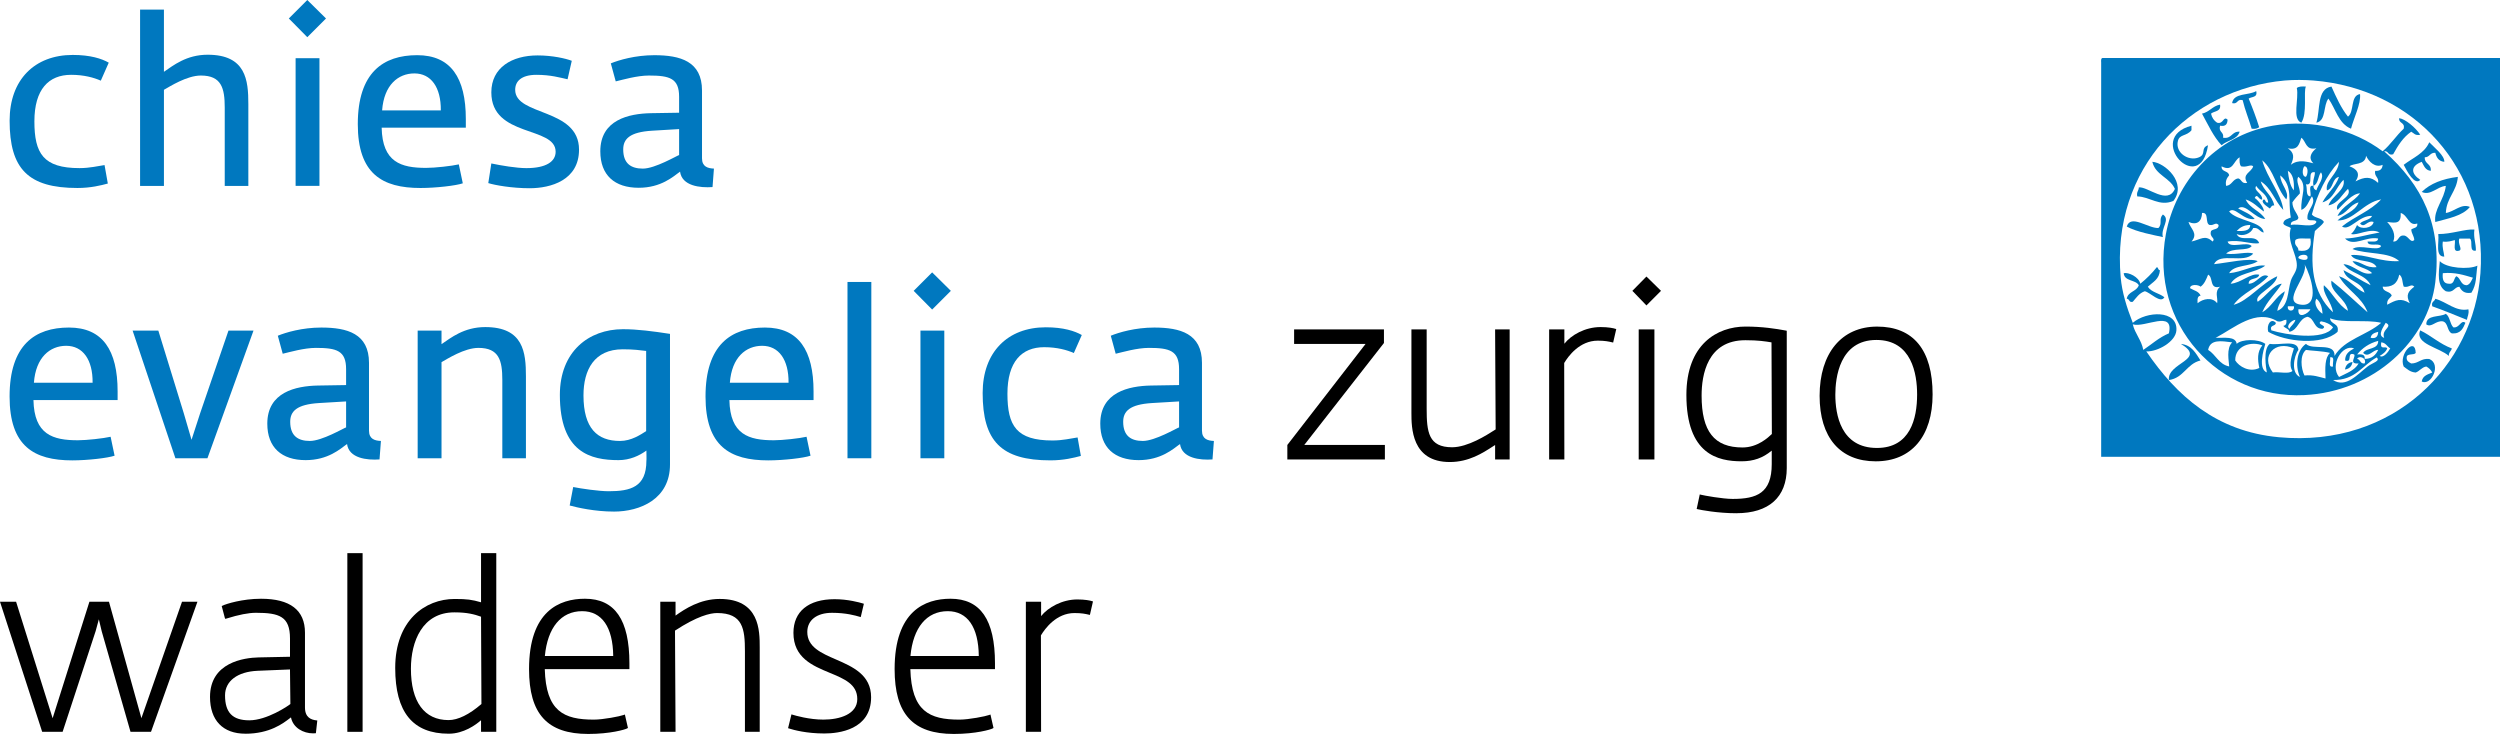 <?xml version="1.0" encoding="UTF-8"?>
<svg id="Logo" xmlns="http://www.w3.org/2000/svg" xmlns:xlink="http://www.w3.org/1999/xlink" viewBox="0 0 181.737 53.354">
  <defs>
    <style>
      .cls-1, .cls-2, .cls-3, .cls-4 {
        stroke-width: 0px;
      }

      .cls-2 {
        fill: none;
      }

      .cls-3 {
        fill-rule: evenodd;
      }

      .cls-3, .cls-4 {
        fill: #0078bf;
      }

      .cls-5 {
        clip-path: url(#clippath);
      }
    </style>
    <clipPath id="clippath">
      <rect class="cls-2" x="152.739" y="4.214" width="28.998" height="28.993"/>
    </clipPath>
  </defs>
  <g>
    <path class="cls-4" d="m7.328,5.864c-.493-.221-1.224-.425-2.159-.425-1.632,0-2.669,1.054-2.669,3.383,0,2.329.646,3.399,3.281,3.399.748,0,1.343-.153,1.819-.221l.238,1.343c-.51.136-1.241.323-2.209.323-3.587,0-4.93-1.393-4.93-4.896,0-2.975,1.819-4.776,4.589-4.776,1.292,0,2.108.272,2.618.561l-.578,1.309Z"/>
    <path class="cls-4" d="m16.337,13.514v-5.694c0-1.411-.238-2.329-1.734-2.329-1.02,0-2.261.799-2.686,1.037v6.986h-1.734V.697h1.734v4.522c.68-.459,1.632-1.241,3.178-1.241,2.788,0,2.958,1.853,2.958,3.587v5.949h-1.717Z"/>
    <path class="cls-4" d="m22.339,2.703l-1.343-1.36,1.343-1.343,1.36,1.343-1.36,1.36Zm-.85,10.811V4.232h1.734v9.281h-1.734Z"/>
    <path class="cls-4" d="m27.745,9.281c.051,2.516,1.411,2.923,3.229,2.923.646,0,1.87-.136,2.38-.255l.289,1.377c-.493.17-1.955.34-3.077.34-2.788,0-4.556-1.037-4.556-4.64,0-3.757,1.853-5.015,4.317-5.015,2.448,0,3.536,1.649,3.536,4.641v.629h-6.119Zm2.379-3.944c-1.173,0-2.209.833-2.346,2.686h4.267c.017-1.683-.714-2.686-1.921-2.686Z"/>
    <path class="cls-4" d="m38.505,13.684c-1.275,0-2.533-.221-3.009-.374l.221-1.428c.714.153,1.836.34,2.55.34,1.428,0,2.125-.476,2.125-1.19,0-1.887-4.675-1.02-4.675-4.317,0-1.802,1.496-2.686,3.366-2.686,1.071,0,2.04.221,2.482.391l-.306,1.343c-.544-.119-1.224-.323-2.261-.323-1.105,0-1.547.476-1.547,1.088,0,1.921,4.641,1.309,4.641,4.351,0,2.227-2.057,2.805-3.587,2.805Z"/>
    <path class="cls-4" d="m51.799,13.599c-.918.068-2.227-.085-2.363-1.122-.493.357-1.377,1.173-3.009,1.173-1.75,0-2.788-.917-2.788-2.651,0-2.295,2.074-2.737,3.671-2.771,0,0,1.921-.034,2.057-.034v-1.156c0-1.343-.68-1.547-2.193-1.547-.867,0-1.904.306-2.414.425l-.357-1.309c.578-.238,1.768-.595,3.162-.595,1.887,0,3.467.442,3.467,2.566v4.93c0,.612.425.731.867.748l-.102,1.343Zm-2.431-4.215l-1.989.119c-1.598.102-2.074.595-2.074,1.36,0,1.037.578,1.394,1.428,1.394.884,0,2.465-.935,2.635-.986v-1.887Z"/>
    <path class="cls-4" d="m2.432,29.081c.051,2.516,1.411,2.924,3.229,2.924.646,0,1.87-.137,2.38-.255l.289,1.377c-.493.17-1.955.34-3.077.34-2.788,0-4.556-1.037-4.556-4.641,0-3.757,1.853-5.015,4.317-5.015,2.448,0,3.536,1.648,3.536,4.641v.629H2.432Zm2.379-3.943c-1.173,0-2.209.832-2.346,2.686h4.267c.017-1.683-.714-2.686-1.921-2.686Z"/>
    <path class="cls-4" d="m15.08,33.313h-2.329l-3.111-9.281h1.87l1.853,6.018.561,1.921.629-1.938,2.057-6.001h1.819l-3.349,9.281Z"/>
    <path class="cls-4" d="m27.591,33.398c-.918.068-2.227-.085-2.363-1.122-.493.357-1.377,1.173-3.009,1.173-1.75,0-2.788-.918-2.788-2.651,0-2.295,2.074-2.737,3.671-2.771,0,0,1.921-.034,2.057-.034v-1.156c0-1.343-.68-1.547-2.193-1.547-.867,0-1.904.307-2.414.425l-.357-1.309c.578-.238,1.768-.595,3.162-.595,1.887,0,3.467.441,3.467,2.566v4.93c0,.612.425.731.867.748l-.102,1.343Zm-2.431-4.216l-1.989.119c-1.598.102-2.074.595-2.074,1.36,0,1.036.578,1.394,1.428,1.394.884,0,2.465-.935,2.635-.986v-1.887Z"/>
    <path class="cls-4" d="m36.516,33.313v-5.694c0-1.411-.238-2.329-1.734-2.329-1.02,0-2.261.799-2.686,1.037v6.986h-1.734v-9.281h1.734v.986c.68-.459,1.632-1.241,3.178-1.241,2.788,0,2.958,1.853,2.958,3.587v5.949h-1.717Z"/>
    <path class="cls-4" d="m44.626,37.189c-1.377,0-2.652-.289-3.213-.442l.255-1.343c.595.119,1.87.306,2.584.306,1.581,0,2.737-.306,2.737-2.21.017,0,0-.73,0-.747-.51.374-1.207.696-2.023.696-2.023,0-4.267-.544-4.267-4.742,0-3.145,2.091-4.776,4.589-4.776,1.054,0,2.193.152,3.417.34v9.502c0,2.499-2.159,3.417-4.08,3.417Zm2.346-11.678c-.425-.052-.918-.119-1.7-.119-2.074,0-2.856,1.495-2.856,3.349,0,2.397,1.003,3.314,2.652,3.314.833,0,1.496-.459,1.904-.714v-5.83Z"/>
    <path class="cls-4" d="m53.023,29.081c.051,2.516,1.411,2.924,3.229,2.924.646,0,1.87-.137,2.38-.255l.289,1.377c-.493.17-1.955.34-3.077.34-2.788,0-4.556-1.037-4.556-4.641,0-3.757,1.853-5.015,4.317-5.015,2.448,0,3.536,1.648,3.536,4.641v.629h-6.119Zm2.38-3.943c-1.173,0-2.21.832-2.346,2.686h4.267c.017-1.683-.714-2.686-1.92-2.686Z"/>
    <path class="cls-4" d="m61.608,33.313v-12.816h1.733v12.816h-1.733Z"/>
    <path class="cls-4" d="m67.762,22.503l-1.343-1.36,1.343-1.343,1.36,1.343-1.36,1.36Zm-.85,10.81v-9.281h1.734v9.281h-1.734Z"/>
    <path class="cls-4" d="m78.063,25.664c-.493-.221-1.224-.425-2.159-.425-1.632,0-2.669,1.054-2.669,3.383s.646,3.399,3.281,3.399c.748,0,1.343-.153,1.819-.221l.238,1.343c-.51.136-1.241.323-2.21.323-3.586,0-4.929-1.395-4.929-4.896,0-2.975,1.819-4.777,4.589-4.777,1.292,0,2.108.272,2.618.561l-.578,1.309Z"/>
    <path class="cls-4" d="m88.144,33.398c-.918.068-2.227-.085-2.363-1.122-.493.357-1.377,1.173-3.009,1.173-1.751,0-2.788-.918-2.788-2.651,0-2.295,2.074-2.737,3.671-2.771,0,0,1.921-.034,2.057-.034v-1.156c0-1.343-.68-1.547-2.193-1.547-.867,0-1.904.307-2.414.425l-.357-1.309c.578-.238,1.768-.595,3.162-.595,1.887,0,3.467.441,3.467,2.566v4.93c0,.612.425.731.867.748l-.102,1.343Zm-2.431-4.216l-1.989.119c-1.598.102-2.074.595-2.074,1.36,0,1.036.578,1.394,1.428,1.394.884,0,2.465-.935,2.635-.986v-1.887Z"/>
    <polygon class="cls-1" points="100.674 33.399 100.587 33.399 93.669 33.399 93.583 33.399 93.583 33.313 93.583 32.346 99.269 25.003 94.162 25.003 94.075 25.003 94.075 24.917 94.075 24.033 94.075 23.946 94.162 23.946 100.519 23.946 100.606 23.946 100.606 24.033 100.606 24.934 94.816 32.343 100.587 32.343 100.674 32.343 100.674 32.43 100.674 33.313 100.674 33.399 100.674 33.399"/>
    <path class="cls-1" d="m105.391,33.587c-2.788,0-2.788-2.516-2.788-3.588v-6.054h1.108v5.765c0,1.693.129,2.804,1.849,2.804,1.14,0,2.531-.892,3.055-1.228l.111-.07-.039-7.184v-.087h1.057v9.454h-1.057v-1.049l-.159.101c-.739.48-1.752,1.136-3.137,1.136h0Z"/>
    <path class="cls-1" d="m113.721,33.4h-1.107v-9.455h1.107v1.042c.488-.624,1.494-1.211,2.633-1.211.553,0,.938.08,1.065.123l.074.025-.018.078-.188.815-.019.085-.089-.021c-.222-.051-.498-.117-1.029-.117-1.327,0-2.15,1.136-2.441,1.624l.012,6.926v.086h0Z"/>
    <path class="cls-1" d="m120.267,33.4h-1.142v-9.455h1.142v9.455h0Zm-.581-11.196l-.061-.066-.902-.935-.059-.06.061-.062.902-.917.06-.061.064.061.934.917.062.062-.062.061-.934.936-.064.064h0Z"/>
    <path class="cls-1" d="m126.231,37.31c-1.368,0-2.62-.244-2.811-.291l-.082-.021.019-.083.188-.883.018-.089.087.022c.202.052,1.572.304,2.309.304,1.752,0,2.837-.425,2.837-2.531v-.981c-.645.536-1.329.777-2.191.777-1.723,0-4.013-.499-4.013-4.827,0-3.662,2.222-4.967,4.302-4.967,1.213,0,2.199.155,2.924.289l.07.015v9.981c0,2.117-1.298,3.283-3.656,3.283h0Zm.645-12.578c-2.765,0-3.178,2.523-3.178,4.025,0,2.608.919,3.772,2.974,3.772,1.105,0,1.88-.736,2.133-.98l-.026-6.66c-.443-.074-.959-.157-1.902-.157h0Z"/>
    <path class="cls-1" d="m136.358,33.536c-2.595,0-4.082-1.735-4.082-4.76,0-3.106,1.603-5.034,4.184-5.034,2.638,0,4.03,1.704,4.03,4.931,0,3.045-1.543,4.863-4.132,4.863h0Zm.05-8.823c-2.698,0-2.989,2.78-2.989,3.977,0,1.446.395,3.874,3.024,3.874,2.413,0,2.921-2.116,2.921-3.891,0-1.48-.385-3.96-2.956-3.96h0Z"/>
    <polygon class="cls-1" points="10.976 53.2 10.915 53.2 9.554 53.2 9.488 53.2 9.47 53.139 7.395 45.896 7.186 45.02 6.953 45.878 4.571 53.141 4.552 53.2 4.488 53.2 3.13 53.2 3.066 53.2 3.047 53.141 .037 43.859 0 43.745 .12 43.745 1.106 43.745 1.171 43.745 1.189 43.806 3.826 52.212 6.48 43.806 6.499 43.745 6.563 43.745 7.855 43.745 7.921 43.745 7.94 43.81 10.279 52.208 13.21 43.804 13.231 43.745 13.293 43.745 14.229 43.745 14.352 43.745 14.311 43.861 10.998 53.143 10.976 53.2 10.976 53.2"/>
    <path class="cls-1" d="m17.835,53.336c-1.633,0-2.568-.973-2.568-2.672,0-2.517,2.473-2.849,3.537-2.874l2.277-.047v-1.328c0-1.598-.766-1.868-2.479-1.868-.535,0-1.253.141-2.135.417l-.087.027-.039-.083-.205-.78-.019-.068.064-.033c.256-.128,1.439-.501,2.793-.501,2.12,0,3.196.829,3.196,2.467v5.438c0,.741.462.888.811.934l.085.01-.01.087-.085.766-.008.072-.072.005c-.043.004-.088.006-.134.006-.704,0-1.454-.398-1.605-1.162-.029.021-.061.045-.095.072-.473.363-1.451,1.117-3.223,1.117h0Zm3.245-4.67l-2.357.097c-1.458.064-2.364.747-2.364,1.783,0,1.256.545,1.817,1.765,1.817,1.274,0,2.822-1.045,2.985-1.185l-.029-2.512h0Z"/>
    <polygon class="cls-1" points="26.359 53.2 26.272 53.2 25.337 53.2 25.25 53.2 25.25 53.114 25.25 40.298 25.25 40.211 25.337 40.211 26.272 40.211 26.359 40.211 26.359 40.298 26.359 53.114 26.359 53.2 26.359 53.2"/>
    <path class="cls-1" d="m32.624,53.336c-2.62,0-3.894-1.562-3.894-4.779,0-3.464,2.17-5.015,4.319-5.015.918,0,1.251.05,1.92.241v-3.573h1.108v12.989h-1.108v-.842c-.39.343-1.268.979-2.345.979h0Zm.409-8.821c-2.331,0-3.161,2.116-3.161,4.094,0,2.411.972,3.738,2.735,3.738.681,0,1.509-.404,2.391-1.17l-.029-6.347c-.493-.173-.993-.315-1.937-.315h0Z"/>
    <path class="cls-1" d="m42.762,53.354c-2.977,0-4.303-1.454-4.303-4.712,0-4.229,2.212-5.117,4.065-5.117,2.174,0,3.231,1.533,3.231,4.692v.427h-6.152c.086,3.066,1.377,3.669,3.567,3.669.688,0,1.913-.243,2.162-.337l.095-.034.021.099.186.816.014.061-.056.033c-.146.085-1.23.403-2.83.403h0Zm-3.153-5.665h4.969c-.022-2.102-.824-3.26-2.258-3.26-1.53,0-2.515,1.187-2.711,3.26h0Z"/>
    <path class="cls-1" d="m55.228,53.2h-1.075v-5.851c0-1.631-.147-2.784-2.022-2.784-.508,0-1.451.223-3.062,1.277l.04,7.271v.086h-1.109v-9.455h1.109v1.006c.691-.493,1.784-1.21,3.21-1.21,2.909,0,2.909,2.302,2.909,3.538v6.121h0Z"/>
    <path class="cls-1" d="m59.925,53.32c-1.292,0-2.221-.252-2.56-.361l-.078-.025.021-.078.204-.834.023-.091.087.026c.192.06,1.199.355,2.235.355,1.191,0,2.463-.393,2.463-1.495,0-1.077-.936-1.464-2.017-1.913-1.23-.511-2.624-1.088-2.624-2.897,0-1.557,1.09-2.449,2.994-2.449.96,0,1.811.235,2.048.308l.078.025-.019.08-.188.799-.021.089-.091-.026c-.291-.085-.972-.285-1.994-.285-1.111,0-1.8.535-1.8,1.393,0,1.094,1.014,1.534,2.087,2,1.195.52,2.552,1.109,2.552,2.742,0,2.38-2.378,2.637-3.4,2.637h0Z"/>
    <path class="cls-1" d="m69.336,53.354c-2.977,0-4.302-1.454-4.302-4.712,0-4.229,2.211-5.117,4.065-5.117,2.174,0,3.231,1.533,3.231,4.692v.427h-6.152c.087,3.066,1.377,3.669,3.567,3.669.688,0,1.914-.243,2.162-.337l.095-.034.021.099.186.816.014.061-.056.033c-.146.085-1.23.403-2.831.403h0Zm-3.152-5.665h4.969c-.022-2.102-.824-3.26-2.258-3.26-1.53,0-2.515,1.187-2.711,3.26h0Z"/>
    <path class="cls-1" d="m75.683,53.2h-1.108v-9.455h1.108v1.043c.497-.63,1.53-1.212,2.632-1.212.545,0,.935.078,1.063.122l.077.024-.019.076-.186.815-.019.087-.103-.022c-.221-.052-.496-.113-1.018-.113-1.325,0-2.147,1.135-2.44,1.624l.012,6.925v.086h0Z"/>
  </g>
  <g class="cls-5">
    <path class="cls-3" d="m152.853,4.214h28.884v28.993h-28.993V4.541c-.01-.155-.018-.31.109-.328m12.8,27.571c8.422.78,14.185-5.263,14.662-11.927.543-7.587-4.842-13.421-12.145-14.004-.621-.049-1.395-.06-2.079,0-6.886.609-12.649,6.338-11.926,14.333.096,1.06.426,2.129.876,3.282.998-.861,3.268-.959,3.172.547-.052.821-1.351,1.558-2.188,1.532,2.2,3.222,5.075,5.813,9.627,6.236m-7.986-7.55c.398-1.742-1.752-.38-2.625-.656.171.704.625,1.126.765,1.859.613-.408,1.139-.903,1.86-1.203"/>
    <path class="cls-3" d="m167.624,6.292c-.186.423.124,1.94-.329,2.626-.69-.257-.162-1.734-.328-2.517.13-.126.387-.123.657-.109"/>
    <path class="cls-3" d="m169.483,6.292c.351.779.699,1.562,1.203,2.188.479-.359.151-1.526.876-1.641.075.713-.45,1.725-.656,2.517-.908-.369-1.111-1.442-1.642-2.188-.392.484-.144,1.606-.876,1.751.298-.943.021-2.459,1.095-2.626"/>
    <path class="cls-3" d="m164.013,6.621c.123.488-.336.394-.547.547.279.67.539,1.358.766,2.08-.127.091-.293.144-.547.109-.206-.706-.482-1.341-.656-2.079-.436-.108-.329.328-.766.219.111-.764,1.206-.544,1.75-.875"/>
    <path class="cls-3" d="m161.497,10.559c-.601-.64-.981-1.498-1.423-2.298.541-.115.76-.553,1.312-.656.088.525-.421.454-.656.656.067.298.217.513.439.657.481.141.447-.524.765-.219-.014.315-.136.519-.547.438-.134.498.301.429.22.875.652.106.613-.48,1.203-.438-.175.591-.911.62-1.312.984"/>
    <path class="cls-3" d="m159.309,9.137v.329c-.354.446-.857.278-.984.766-.228.864.774,1.528,1.531,1.203.557-.239.08-.66.656-.875-.582,3.802-4.615-.532-1.203-1.422"/>
    <path class="cls-3" d="m176.595,10.341c.384.402,1.119.968,1.094,1.422-.4-.035-.567-.306-.655-.656-.394-.028-.401.328-.767.328-.027.502.495.454.438.984-.399-.037-.5-.374-.656-.656-.84.314-.792.857-.108,1.313-.409.443-.976-.649-1.204-1.095.659-.507,1.506-.828,1.859-1.641"/>
    <path class="cls-3" d="m157.995,14.607c-1.032.431-1.692-.311-2.626-.329-.078-.334.113-.398.11-.656.651-.081,2.095,1.313,2.625.109-.37-.832-1.413-.992-1.641-1.969.908.063,2.545,1.524,1.531,2.845"/>
    <path class="cls-3" d="m178.674,12.857c-.086,1.081-.828,1.506-.875,2.626.597-.085,1.142-.721,1.75-.438-.544.66-1.577.83-2.516,1.094-.13-.903.654-1.622.766-2.626-.633.048-1.118.743-1.751.438.623-.616,1.526-.954,2.626-1.094"/>
    <path class="cls-3" d="m157.23,15.592c.578.371-.176.979,0,1.642-.583-.127-1.945-.376-2.625-.766.288-.917,1.541.133,2.297.109.323-.316-.003-.639.328-.985"/>
    <path class="cls-3" d="m179.986,18.218c-.542.105-.184-.692-.438-.875h-.766c-.143.373.244.764,0,.875-.523.158-.272-.458-.328-.766-.262.066-.499.157-.875.109-.064.467.078.724.108,1.095-.693.002-.358-1.027-.438-1.642.94.012,2-.387,2.626-.328-.078.626.117.977.109,1.532"/>
    <path class="cls-3" d="m177.361,18.983c.479.52,2.114.627,2.734.329-.115.755-.043,1.337-.437,1.969-.522.085-.722-.154-.876-.438-.405.032-.394.481-.984.328-.649-.402-.525-1.267-.438-2.188m.656,1.642c.418.054.343-.387.547-.547.333.141.293.655.766.656.248-.08.327-.329.439-.547-.65-.188-1.27-.409-2.188-.329-.044.445.039.764.438.767"/>
    <path class="cls-3" d="m156.792,19.421c.119.027.074.217.219.219-.028.664-.518.867-.875,1.203.249.407.844.469,1.204.766-.275.488-1.014-.342-1.423-.438-.412.136-.619.476-.875.767-.299.079-.221-.218-.438-.22.083-.536.726-.514.875-.984-.236-.42-1.049-.265-1.095-.876.342-.08,1.094.263,1.204.767.447-.355.848-.757,1.203-1.204"/>
    <path class="cls-3" d="m177.033,21.719c.824.224,1.501.962,2.406.767.064.354-.074.509-.109.766-.835-.333-1.653-.681-2.517-.985-.093-.349.173-.338.22-.547"/>
    <path class="cls-3" d="m177.799,22.813c.305.205.291.73.547.984.462.068.553-.595.876-.328-.173.411-.35.818-.986.766-.357-.152-.251-.769-.655-.875-.525-.073-.823.493-1.204.219.006-.725.965-.494,1.423-.766"/>
    <path class="cls-3" d="m175.939,24.017c.811.391,1.418.988,2.296,1.312-.046.209-.235.275-.218.547-.647-.605-2.511-.871-2.078-1.859"/>
    <path class="cls-3" d="m158.542,25.001c.791.085,1.076.675,1.423,1.204-1.006.234-1.21,1.27-2.298,1.422-.137-1.275,2.787-1.471.875-2.626"/>
    <path class="cls-3" d="m175.61,25.658c-.141.188-.654.002-.657.327-.018.274.169.343.329.438.546,0,.702-.391,1.312-.327.901.364.171,1.973-.547,1.641.059-.416.427-.521.766-.656-.099-.192-.244-.339-.438-.438-.341.061-.47.332-.766.438-.409-.028-.622-.254-.875-.438-.38-.9.846-2.206.875-.984"/>
    <path class="cls-3" d="m171.016,26.314c-.049.316-.231.498-.547.547.048-.316.23-.499.547-.547"/>
    <path class="cls-3" d="m174.735,9.356c.115-.48-.37-.36-.329-.766.442.057,1.197.683,1.533,1.204-.379.086-.463-.122-.657-.219-.585.4-.963,1.007-1.313,1.641-.408.117-.311-.272-.656-.219,2.765,2.435,4.22,5.379,3.721,9.519-.513,4.24-4.451,7.956-9.52,8.205-6.216.307-11.278-5.165-10.065-11.707.69-3.715,3.528-7.132,7.769-7.877,2.877-.504,5.896.277,7.987,1.86.579-.478.981-1.133,1.531-1.641m-8.425,1.422c.454.317.487.635.219,1.203.561-.438,1.235-.205,1.642-.109-.431-.416-.107-.84.218-1.094-.795.175-.734-.504-1.094-.766-.152.431-.224.943-.984.766m4.485,1.313c.538.192.82.527.438,1.094.669-.344,1.101-.378,1.642.109.07-.435-.289-.44-.218-.875.356.029.525-.129.547-.438-.542.243-1.005-.226-1.204-.656-.062.709-.957.514-1.204.766m-9.299,0c-.035.435.505.296.547.656-.145.183-.29.367-.22.766.431-.044.468-.481.876-.547.268.061.232.423.657.328-.407-.657.309-.759.436-1.203-.177-.179-.457.098-.875,0-.126-.129-.124-.387-.109-.657-.462.252-.464,1.098-1.312.657m2.516,1.422c-.24.347.45.52.438.984-.246.084-.35-.505-.547-.109.289.188.73.796.655.984-.424-.306-.76-.699-1.312-.875.29.658,1.067.829,1.422,1.422-.783-.023-1.441-1.2-1.969-.766.422.235.911.402,1.204.766-.844.137-1.44-.972-1.86-.547.574.71,2.415.709,2.516,1.532-.314-.049-.342-.387-.766-.329-.16.412-.749.641-1.203.438.278.636,1.355-.066,1.641.657-.524.131-1.379-.277-2.298-.11.137.558,1.439-.052,1.751.329-.321.408-1.377.068-1.86.547.704.118,1.563-.184,1.97,0-.676.765-2.428-.134-2.845.766.923-.091,2.61-.487,3.173-.219-.559.426-1.732.237-2.078.875.914-.07,1.889-.662,2.625-.546-.727.549-2.046.506-2.516,1.313.783-.058,1.449-.81,2.078-.656-.073.4-.779.168-.766.656.595.008.909-.838,1.423-.547-.711.821-1.876,1.188-2.518,2.078,1.051-.263,2.011-1.563,3.174-2.078-.138.823-1.73,1.316-1.423,1.86.584-.38,1.179-1.283,1.751-1.313-.447.72-1.079,1.255-1.422,2.078.672-.385.981-1.134,1.641-1.531-.092.565-.464.849-.547,1.422.84-.315.751-1.444.984-2.188.123-.391.43-.652.438-1.094.016-.854-.743-1.735-.438-2.735-.163-.128-.447-.135-.547-.328.026-.302.322-.335.547-.438-.229-1.233.183-2.277-.766-3.064-.002.661.703,1.191.438,1.75-.727-.804-.903-2.16-1.75-2.844.354,1.287,1.408,2.456,1.531,3.61-.61-.629-.867-1.613-1.641-2.079.213.699.831.992.984,1.751-.215-.033-.217.147-.328.218-.16-.139-.719-.438-.439-.656.173.01.086.279.329.219-.074-.618-.604-.782-.876-1.203m6.018-.657c-.516.104-.386.855-.875.984-.157-.725.834-1.193.875-2.079-.934.999-1.555,2.312-1.969,3.829.198.276.719.23.875.547-.169.269-.44.435-.656.657-.392,2.46-.212,4.439,1.312,5.907-.081-.739-.79-1.371-.656-1.969.64.564.999,1.408,1.75,1.859-.147-.91-1.341-1.355-1.203-2.188.922.719,1.75,1.532,2.626,2.297-.422-1.147-1.522-1.613-2.079-2.625.77.251,1.164.878,1.86,1.203-.196-.861-1.327-.787-1.531-1.641.681.34,1.28.762,1.969,1.094-.355-.812-1.496-.838-1.969-1.532.782.058,1.372.886,2.078.656-.361-.403-1.135-.397-1.422-.875.696.033.935.523,1.75.438-.291-.62-1.528-.295-1.859-.875.991-.105,2.164.524,3.5.436-.731-.691-2.367-.476-3.391-.875.497-.397,1.882.218,2.078-.219-.176-.261-.964.089-.984-.329.31-.019.751.094.766-.218-.886-.18-1.772.638-2.406,0,.809-.016,1.577-.28,2.516-.438-.689-.373-1.626.257-2.078.109.197-.168.327-.401.438-.656.262.362,1.132.243,1.203-.219-.467-.167-.654.502-.984.11.223-.252.718-.231.875-.548-.946-.071-1.645,1.15-2.188.766.89-.715,2.079-1.13,2.845-1.969-1.28.215-2.002,1.571-3.172,1.532.474-.474,1.275-.621,1.531-1.313-.668.171-.84.838-1.531.984.358-.735,1.173-1.014,1.641-1.641-.54-.007-1.199.754-1.641,1.203-.305-.588,1.131-.888.765-1.532-.453.422-.698,1.052-1.422,1.204.228-.685,1.285-1.121,1.095-1.86-.539.519-.709,1.406-1.532,1.641.347-.675.948-1.094,1.203-1.86m-2.406,0c.148-.147.208-.764-.11-.766-.148.147-.208.764.11.766m-.876.984c.034-.654-.051-1.188-.438-1.422.068.552.151,1.089.438,1.422m1.641,0c.094-.384.619-.908.329-1.312-.221.29-.183.838-.547.984-.075-.44.104-.625.109-.984-.641-.13-.017,1.004-.656.875.129.273-.051.853.327.875.08-.248-.196-.853.22-.765-.006.188.084.28.218.328m-1.202.219c-.193.208-.388.415-.547.656.014.496.309.712.438,1.095-.021.344-.59.14-.548.547.565-.128,1.653.267,1.859-.219-.062-.265-.707.051-.655-.328-.02-.57.675-.999.328-1.533-.241.343-.344.825-.767.985-.073-1.02.502-1.77-.218-2.407-.222.3.127.764.109,1.204m-8.098,2.079c.159.523.727.824.22,1.422.684-.147.974-.515,1.531,0,.266-.262-.266-.29-.109-.765.157-.172.57-.086.547-.438-.229-.239-.311.054-.655,0-.351-.124-.016-.934-.548-.875-.015.624-.37.917-.985.656m14.442,0c.399.421.647.945.438,1.422.432.031.335-.467.767-.438.352.016.478.584.766.329-.018-.31-.2-.456-.219-.766.162-.129.489-.095.438-.438-.632.224-.664-.593-1.204-.766.036.787-.328.746-.984.656m-10.94.657c.483.009.97.021.984-.438-.474,0-.758.191-.984.438m4.267.656c-.125.454.231.427.22.766.697.114.989-.177.874-.875-.37.03-.886-.085-1.094.109m.22,1.313c.078.09.757.293.656-.109-.064-.229-.708-.137-.656.109m.218,3.391c1.369.136.721-2.041.219-2.954.359.847-1.801,2.798-.219,2.954m-7.33-1.312c-.147-.149-.764-.209-.766.109.272.167.65.225.766.547-.239.017-.234.275-.219.547.398-.331,1.068-.472,1.423,0,.079-.38-.229-.84.218-1.203-.809.226-.478-.69-.875-.875-.136.338-.27.679-.547.875m13.239,0c.023.414.561.312.655.656-.139.191-.369.286-.328.656.636-.343.988-.519,1.642-.109-.311-.597-.115-.865.328-1.203-.236-.247-.373.09-.766,0-.118-.284-.069-.732-.329-.875-.14.704-.559.916-1.202.875m-4.377,1.97c-.021-.49-.158-.864-.439-1.095-.247.384.141.91.439,1.095m-2.079-.548h-.438c-.086.422.524.422.438,0m1.203.22h-.874c-.068.783.757.283.874,0m-1.969,1.203c.192-.026.25-.189.219-.438-.258-.002-.322.189-.656.109-1.546-.941-3.117.477-4.485,1.203.641.016,1.446-.134,1.531.438.352-.353,1.577-.375,2.078,0-.143.496-.532,1.804.11,2.079-.053-.344-.291-1.697.219-2.079.713.126,2.016-.338,2.079.438-.345.477-.551,1.68.109,1.971-.375-.858-.21-1.974.438-2.408.485.5,2.13-.16,2.078.875.723-1.209,2.363-1.502,3.392-2.406-1.086-.264-2.753.055-3.72-.329.038.474.694.328.548.985-1.141,1.026-3.783.723-5.033,0-.155-.489.186-1.046.547-.656-.01.282-.469.115-.329.547,1.008.32,3.857.788,4.486-.219-.205-.232-.499-.376-.875-.438-.38.243.536.296.109.547-.661.003-.553-.76-1.094-.875-.654.147-.651.954-1.313,1.094-.035-.257-.339-.245-.438-.438m.438.219c.124-.24.366-.363.438-.656-.273.026-.712.444-.438.656m6.893.656c-.245-.626.692-.806.109-1.094-.099.212-.676.924-.109,1.094m-.984,0c.41.082.532-.123.547-.438-.26.068-.51.147-.547.438m-11.816.875c.565.347.773,1.05,1.532,1.204-.018-.369-.231-1.321.219-1.751-.82-.105-1.6-.239-1.751.547m11.379.657c.54-.008.807-.288.984-.657-.391-.021-.694.612-1.094.22.244-.412,1.103-.209,1.094-.876-.663.177-1.153.523-1.531.985.314-.021.597-.014.547.328m-.547,0c.258.034.203.379.547.327.168-.397-.401-.606-.547-.327m2.188-.767c-.101.265-.32.409-.547.547.264.185.614-.276.767-.547-.232-.133-.317-.411-.657-.438-.093.608.296.224.438.438m-11.05.876c.274.441,1.035.902,1.75.547-.124-.595-.167-1.169.22-1.641-.768-.309-1.989-.01-1.97,1.094m2.735.875c.44-.07,1.163.143,1.423-.109-.316-.465-.006-1.241.108-1.642-1.37-.621-2.456.559-1.531,1.751m5.907-1.312c-.579-.216-.076.652-.655.438,0-.511.333-.688.655-.876-.857-.339-1.795,1.218-1.094,2.08.528-.274,1.135-.471,1.423-.986-.771.064-.166-.509-.329-.655m-3.5-.329c-.456.38-.368,1.333-.11,1.86.647-.064,1.06.107,1.532.219-.03-.76-.059-1.517.328-1.859-.475-.139-1.544-.166-1.75-.22m1.969,1.204c-.065-.226.177-.76-.219-.657.066.227-.177.761.219.657m0,.984c.936.622,1.802-.44,2.517-.984.356-.271.954-.397.656-.657-1.04.565-1.54,1.671-3.173,1.642"/>
  </g>
</svg>